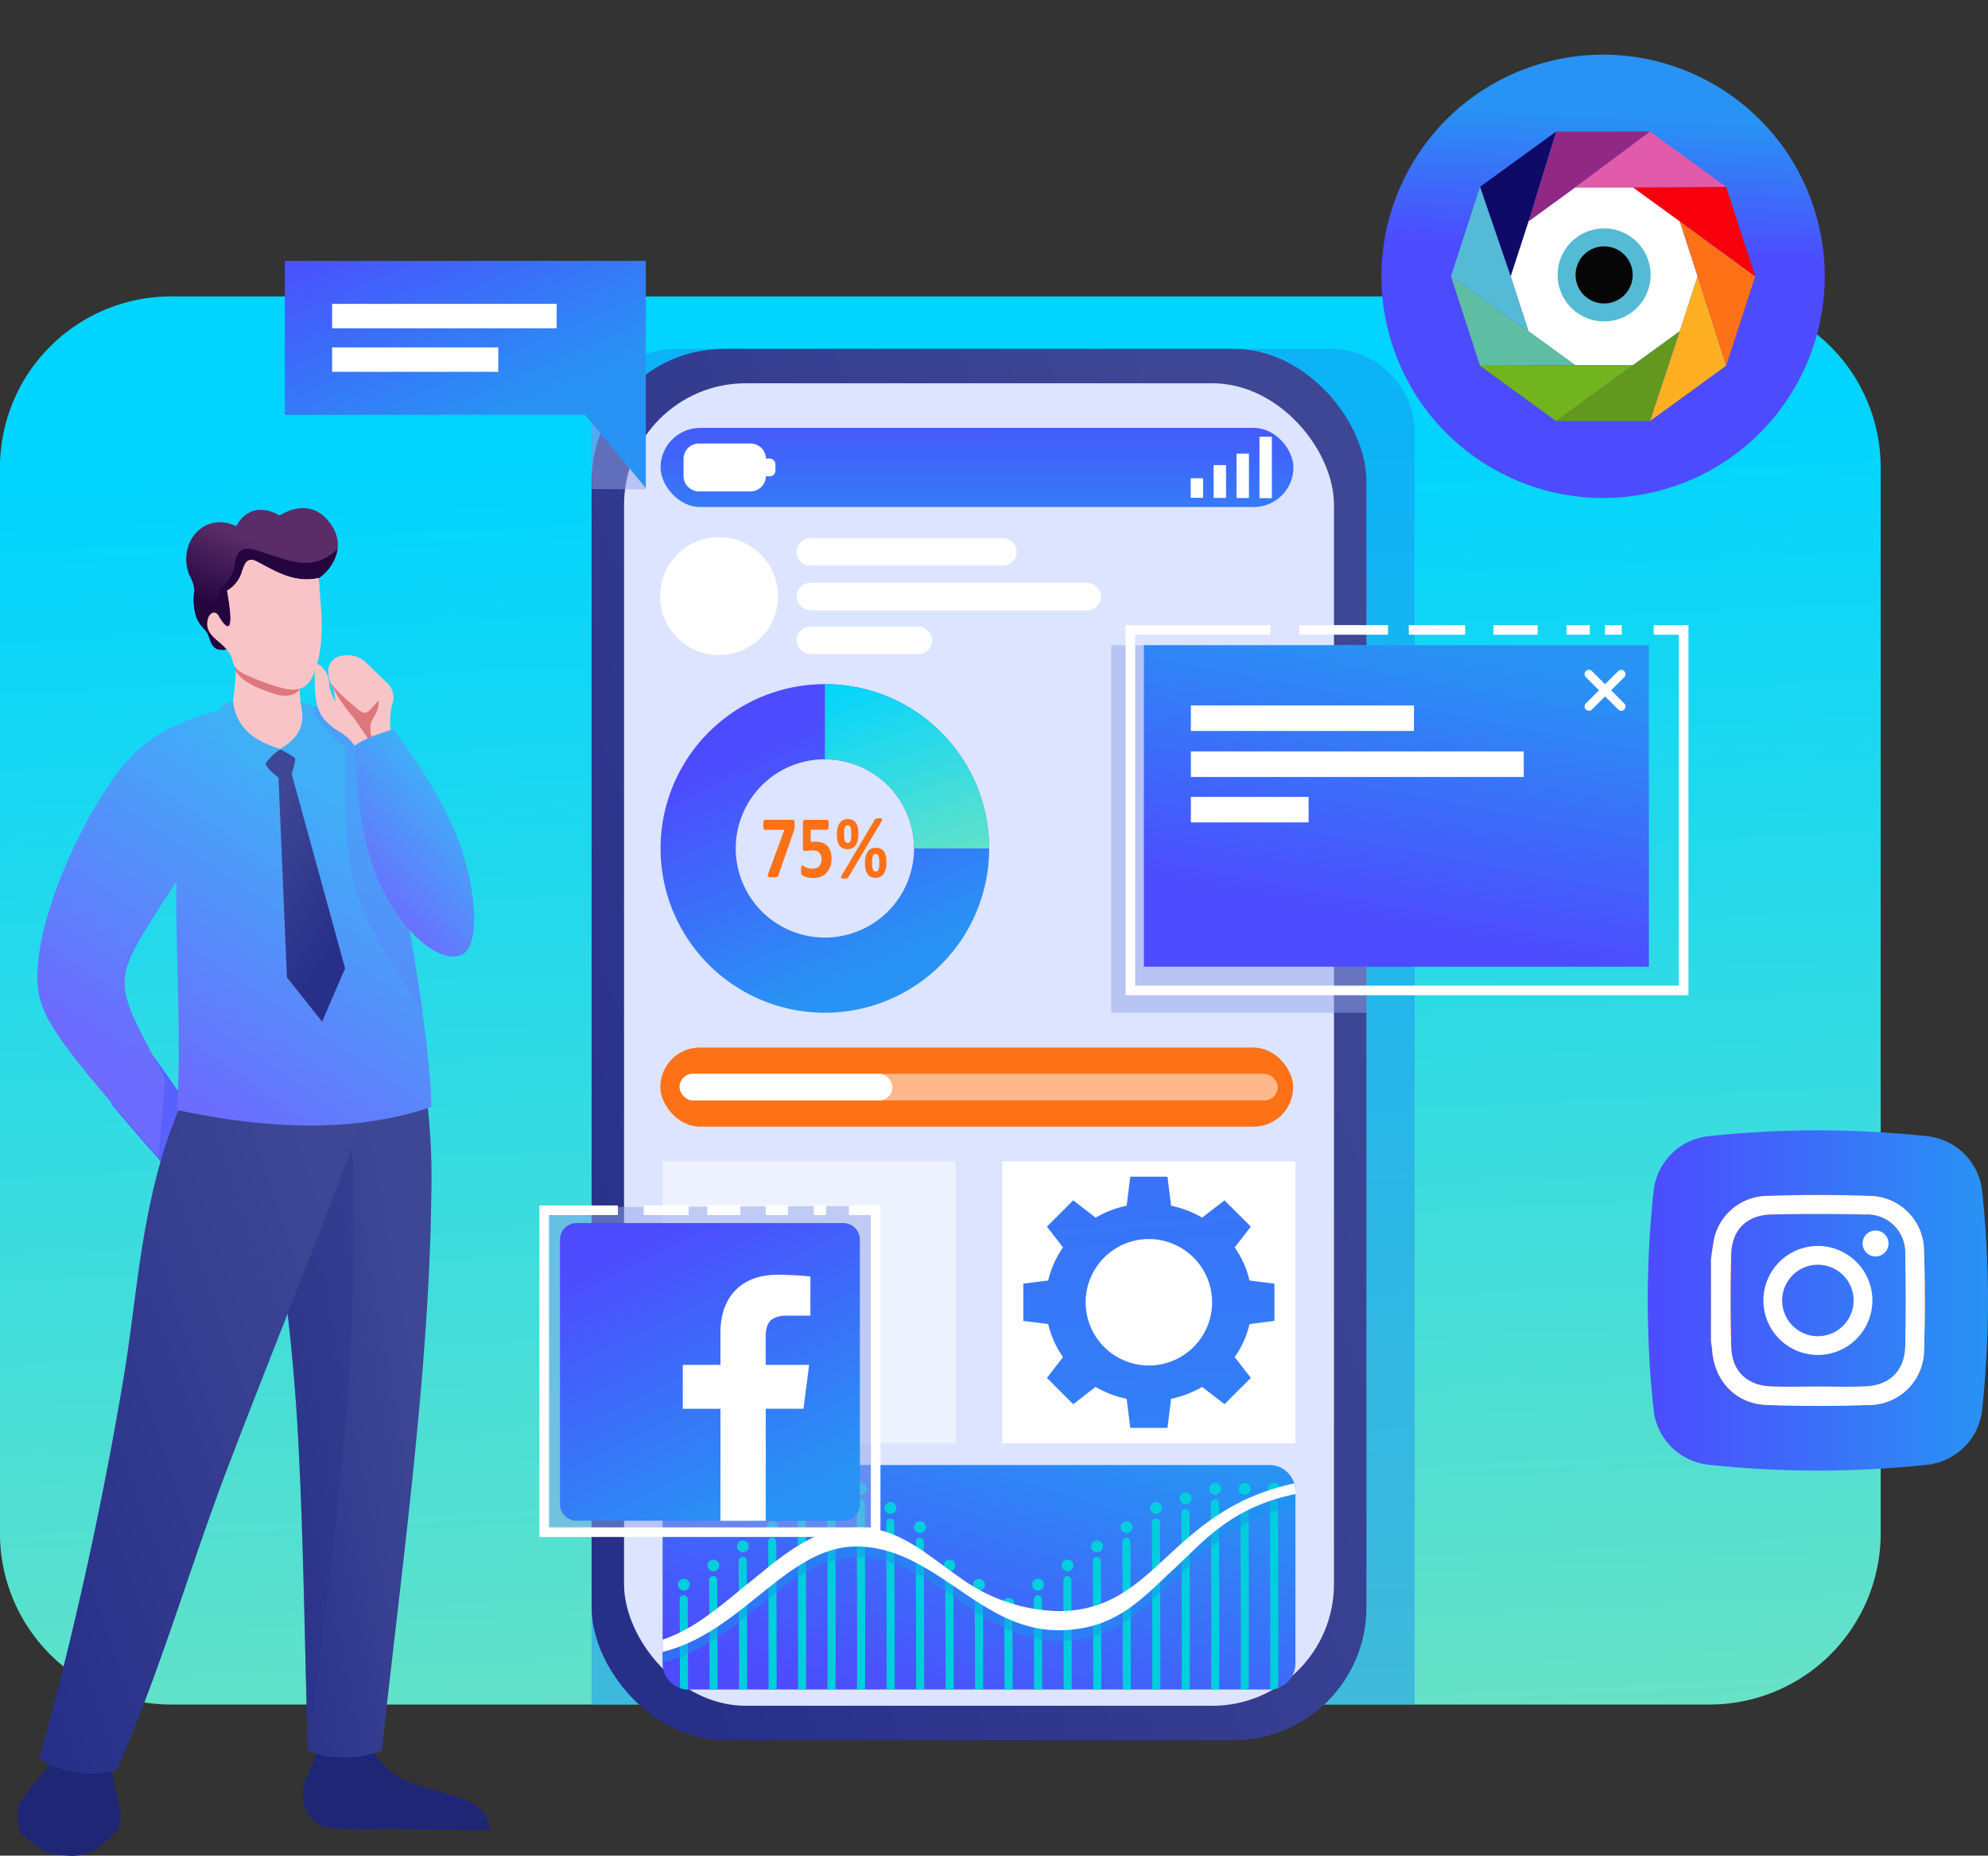 <svg xmlns="http://www.w3.org/2000/svg" xmlns:xlink="http://www.w3.org/1999/xlink" width="264.581" height="246.963" viewBox="0 0 264.581 246.963">
  <rect x="0" y="0" width="264.581" height="246.963" fill="#333333" stroke="none"/>
  <defs>
    <linearGradient id="linear-gradient" x1="0.474" y1="0.102" x2="0.538" y2="1.085" gradientUnits="objectBoundingBox">
      <stop offset="0" stop-color="#00d4ff"/>
      <stop offset="1" stop-color="#6de3c2"/>
    </linearGradient>
    <linearGradient id="linear-gradient-2" x1="0.88" y1="0.233" x2="0.037" y2="0.826" gradientUnits="objectBoundingBox">
      <stop offset="0" stop-color="#3e4795"/>
      <stop offset="1" stop-color="#273088"/>
    </linearGradient>
    <linearGradient id="linear-gradient-3" x1="0.495" y1="-0.499" x2="0.506" y2="1.797" gradientUnits="objectBoundingBox">
      <stop offset="0" stop-color="#4d4bfe"/>
      <stop offset="1" stop-color="#2893f4"/>
    </linearGradient>
    <linearGradient id="linear-gradient-4" x1="0.351" y1="0.162" x2="0.658" y2="0.857" xlink:href="#linear-gradient-3"/>
    <linearGradient id="linear-gradient-5" x1="0.252" y1="-0.107" x2="0.703" y2="1.265" xlink:href="#linear-gradient"/>
    <linearGradient id="linear-gradient-6" x1="0.196" y1="-2.995" x2="0.675" y2="2.517" xlink:href="#linear-gradient-3"/>
    <linearGradient id="linear-gradient-7" x1="0.129" y1="0.924" x2="0.909" y2="0.033" xlink:href="#linear-gradient-3"/>
    <linearGradient id="linear-gradient-8" x1="0.394" y1="0.853" x2="0.64" y2="0.033" xlink:href="#linear-gradient-3"/>
    <linearGradient id="linear-gradient-9" x1="0.277" y1="0.044" x2="0.717" y2="0.943" xlink:href="#linear-gradient-3"/>
    <linearGradient id="linear-gradient-10" x1="0.142" y1="-0.174" x2="0.692" y2="0.614" xlink:href="#linear-gradient-3"/>
    <linearGradient id="linear-gradient-11" x1="0.757" y1="0.223" x2="-0.061" y2="0.798" xlink:href="#linear-gradient-2"/>
    <linearGradient id="linear-gradient-12" x1="0.804" y1="0.186" x2="-0.061" y2="0.795" xlink:href="#linear-gradient-2"/>
    <linearGradient id="linear-gradient-13" x1="0.372" y1="0.893" x2="0.776" y2="0.217" gradientUnits="objectBoundingBox">
      <stop offset="0" stop-color="#6d6afe"/>
      <stop offset="1" stop-color="#3fb0f7"/>
    </linearGradient>
    <linearGradient id="linear-gradient-14" x1="0.506" y1="0.293" x2="0.259" y2="0.752" gradientUnits="objectBoundingBox">
      <stop offset="0" stop-color="#5a2d68"/>
      <stop offset="1" stop-color="#22043d"/>
    </linearGradient>
    <linearGradient id="linear-gradient-15" x1="0.28" y1="0.852" x2="0.669" y2="0.201" xlink:href="#linear-gradient-13"/>
    <linearGradient id="linear-gradient-16" x1="0.307" y1="0.116" x2="0.646" y2="0.834" xlink:href="#linear-gradient-2"/>
    <linearGradient id="linear-gradient-17" x1="0" y1="0.5" x2="1" y2="0.5" xlink:href="#linear-gradient-3"/>
    <linearGradient id="linear-gradient-18" x1="-0.175" y1="-0.387" x2="0.919" y2="1.046" gradientUnits="objectBoundingBox">
      <stop offset="0" stop-color="#833ab4"/>
      <stop offset="0.092" stop-color="#9c3495"/>
      <stop offset="0.293" stop-color="#dc2546"/>
      <stop offset="0.392" stop-color="#fd1d1d"/>
      <stop offset="0.559" stop-color="#fc6831"/>
      <stop offset="0.689" stop-color="#fc9b40"/>
      <stop offset="0.752" stop-color="#fcaf45"/>
      <stop offset="0.781" stop-color="#fdb750"/>
      <stop offset="0.866" stop-color="#fecb6a"/>
      <stop offset="0.942" stop-color="#ffd87a"/>
      <stop offset="1" stop-color="#ffdc80"/>
    </linearGradient>
    <linearGradient id="linear-gradient-19" x1="0.519" y1="0.447" x2="0.624" y2="0.158" xlink:href="#linear-gradient-3"/>
  </defs>
  <g id="Grupo_3877" data-name="Grupo 3877" transform="translate(0)">
    <g id="Grupo_3217" data-name="Grupo 3217" transform="translate(-0.001 39.45)">
      <path id="Trazado_3110" data-name="Trazado 3110" d="M174.835,461.994H379.27a22.784,22.784,0,0,1,22.931,22.5V626.9a22.785,22.785,0,0,1-22.931,22.5H174.835A22.785,22.785,0,0,1,151.9,626.9V484.491A22.784,22.784,0,0,1,174.835,461.994Z" transform="translate(-151.903 -461.994)" fill-rule="evenodd" fill="url(#linear-gradient)"/>
    </g>
    <g id="Grupo_3257" data-name="Grupo 3257" transform="translate(78.736 46.423)">
      <path id="Trazado_3111" data-name="Trazado 3111" d="M295.245,473.7h87.169A11.216,11.216,0,0,1,393.6,484.882V654.131H284.062V484.882A11.216,11.216,0,0,1,295.245,473.7Z" transform="translate(-284.062 -473.699)" fill="#1a92f1" fill-rule="evenodd" opacity="0.5" style="mix-blend-mode: multiply;isolation: isolate"/>
      <g id="Grupo_3256" data-name="Grupo 3256" transform="translate(0 0)">
        <g id="Grupo_3218" data-name="Grupo 3218">
          <rect id="Rectángulo_329" data-name="Rectángulo 329" width="103.119" height="185.183" rx="17.671" fill="url(#linear-gradient-2)"/>
          <rect id="Rectángulo_330" data-name="Rectángulo 330" width="94.482" height="176.009" rx="16.191" transform="translate(4.318 4.587)" fill="#dde4ff"/>
        </g>
        <g id="Grupo_3255" data-name="Grupo 3255" transform="translate(9.112 10.525)">
          <g id="Grupo_3230" data-name="Grupo 3230">
            <g id="Grupo_3228" data-name="Grupo 3228">
              <g id="Grupo_3225" data-name="Grupo 3225">
                <g id="Grupo_3220" data-name="Grupo 3220" transform="translate(0.068)">
                  <rect id="Rectángulo_331" data-name="Rectángulo 331" width="84.223" height="10.528" rx="5.264" fill="url(#linear-gradient-3)"/>
                  <path id="Trazado_3112" data-name="Trazado 3112" d="M306.646,494.849h6.874a2.052,2.052,0,0,1,2.044,2.007h.509a.76.76,0,0,1,.757.757v.849a.761.761,0,0,1-.757.757h-.509a2.056,2.056,0,0,1-2.044,2.007h-6.874a2.052,2.052,0,0,1-2.044-2.044v-2.29A2.049,2.049,0,0,1,306.646,494.849Z" transform="translate(-301.545 -492.773)" fill="#fff" fill-rule="evenodd"/>
                  <g id="Grupo_3219" data-name="Grupo 3219" transform="translate(70.556 1.175)">
                    <rect id="Rectángulo_332" data-name="Rectángulo 332" width="1.652" height="2.605" transform="translate(0 5.526)" fill="#fff"/>
                    <rect id="Rectángulo_333" data-name="Rectángulo 333" width="1.652" height="4.367" transform="translate(3.049 3.78)" fill="#fff"/>
                    <rect id="Rectángulo_334" data-name="Rectángulo 334" width="1.652" height="5.907" transform="translate(6.098 2.255)" fill="#fff"/>
                    <rect id="Rectángulo_335" data-name="Rectángulo 335" width="1.652" height="8.178" transform="translate(9.148)" fill="#fff"/>
                  </g>
                </g>
                <g id="Grupo_3222" data-name="Grupo 3222" transform="translate(0 14.54)">
                  <ellipse id="Elipse_58" data-name="Elipse 58" cx="7.849" cy="7.849" rx="7.849" ry="7.849" fill="#fff"/>
                  <g id="Grupo_3221" data-name="Grupo 3221" transform="translate(18.163 0.132)">
                    <path id="Rectángulo_336" data-name="Rectángulo 336" d="M1.83,0H27.457a1.83,1.83,0,0,1,1.83,1.83v0a1.83,1.83,0,0,1-1.83,1.83H1.831A1.831,1.831,0,0,1,0,1.83v0A1.83,1.83,0,0,1,1.83,0Z" fill="#fff"/>
                    <rect id="Rectángulo_337" data-name="Rectángulo 337" width="40.524" height="3.661" rx="1.831" transform="translate(0 5.946)" fill="#fff"/>
                    <rect id="Rectángulo_338" data-name="Rectángulo 338" width="18.05" height="3.661" rx="1.831" transform="translate(0 11.774)" fill="#fff"/>
                  </g>
                </g>
                <g id="Grupo_3224" data-name="Grupo 3224" transform="translate(0.067 34.104)">
                  <g id="Grupo_3223" data-name="Grupo 3223">
                    <path id="Trazado_3113" data-name="Trazado 3113" d="M321.336,548.608a21.866,21.866,0,1,1-21.867,21.867,21.867,21.867,0,0,1,21.867-21.867Zm0,10A11.864,11.864,0,1,0,333.2,570.475,11.863,11.863,0,0,0,321.336,558.611Z" transform="translate(-299.469 -548.608)" fill-rule="evenodd" fill="url(#linear-gradient-4)"/>
                    <path id="Trazado_3114" data-name="Trazado 3114" d="M336.173,548.608a21.867,21.867,0,0,1,21.865,21.866h-10a11.863,11.863,0,0,0-11.863-11.863Z" transform="translate(-314.306 -548.608)" fill-rule="evenodd" fill="url(#linear-gradient-5)"/>
                  </g>
                  <path id="Trazado_3115" data-name="Trazado 3115" d="M326.59,579.43c0,.114,0,.213-.01.3s-.014.163-.026.235a1.493,1.493,0,0,1-.045.2c-.018.064-.041.135-.067.209l-2.035,5.817a.363.363,0,0,1-.073.123.311.311,0,0,1-.128.074.841.841,0,0,1-.207.036c-.085.006-.189.008-.313.008a3.1,3.1,0,0,1-.4-.02.553.553,0,0,1-.217-.067.136.136,0,0,1-.073-.11.4.4,0,0,1,.033-.169l2.184-5.951h-2.6c-.067,0-.117-.055-.15-.161a1.851,1.851,0,0,1-.051-.514,2.552,2.552,0,0,1,.015-.3,1.079,1.079,0,0,1,.04-.209.281.281,0,0,1,.062-.117.117.117,0,0,1,.083-.036h3.679a.425.425,0,0,1,.144.02.165.165,0,0,1,.091.091.678.678,0,0,1,.051.2,2.717,2.717,0,0,1,.017.34Zm4.9,4.492a3.266,3.266,0,0,1-.175,1.1,2.293,2.293,0,0,1-.493.819,2.149,2.149,0,0,1-.764.509,2.676,2.676,0,0,1-.992.176,3.207,3.207,0,0,1-.546-.044,3.5,3.5,0,0,1-.463-.113,2.4,2.4,0,0,1-.338-.136.7.7,0,0,1-.172-.113.3.3,0,0,1-.06-.1.8.8,0,0,1-.031-.126,1.71,1.71,0,0,1-.016-.187c0-.074,0-.163,0-.265s0-.2.01-.279a.921.921,0,0,1,.031-.185.238.238,0,0,1,.051-.1.089.089,0,0,1,.067-.03.306.306,0,0,1,.145.068,2.365,2.365,0,0,0,.257.149,2.29,2.29,0,0,0,.39.148,1.916,1.916,0,0,0,.55.069,1.738,1.738,0,0,0,.506-.07.946.946,0,0,0,.385-.228,1.045,1.045,0,0,0,.243-.391,1.847,1.847,0,0,0,.015-1.067.912.912,0,0,0-.225-.374.934.934,0,0,0-.4-.229,2.053,2.053,0,0,0-.592-.076,3.226,3.226,0,0,0-.5.036,3.024,3.024,0,0,1-.43.035.226.226,0,0,1-.2-.085.588.588,0,0,1-.06-.316v-3.3a.593.593,0,0,1,.073-.337.275.275,0,0,1,.236-.1h2.931a.121.121,0,0,1,.082.036.257.257,0,0,1,.064.111.906.906,0,0,1,.039.2c.008.085.011.185.011.3a1.848,1.848,0,0,1-.051.512c-.032.107-.082.159-.145.159h-2.2v1.628a2.98,2.98,0,0,1,.333-.03c.11,0,.225-.006.346-.006a2.547,2.547,0,0,1,.892.145,1.689,1.689,0,0,1,.656.424,1.831,1.831,0,0,1,.405.7,3.015,3.015,0,0,1,.139.962Zm3.582-3.271a3.875,3.875,0,0,1-.083.838,1.834,1.834,0,0,1-.261.636,1.244,1.244,0,0,1-.45.412,1.367,1.367,0,0,1-.656.147,1.408,1.408,0,0,1-.678-.147,1.156,1.156,0,0,1-.436-.408,1.791,1.791,0,0,1-.229-.627,4.566,4.566,0,0,1-.067-.806,3.785,3.785,0,0,1,.082-.808,1.919,1.919,0,0,1,.254-.636,1.208,1.208,0,0,1,.449-.42,1.351,1.351,0,0,1,.661-.151,1.383,1.383,0,0,1,.7.159,1.169,1.169,0,0,1,.431.428,1.862,1.862,0,0,1,.22.629,4.5,4.5,0,0,1,.062.753Zm-.95.039a4.793,4.793,0,0,0-.027-.551,1.464,1.464,0,0,0-.086-.365.443.443,0,0,0-.151-.207.391.391,0,0,0-.222-.064.353.353,0,0,0-.209.062.449.449,0,0,0-.148.2,1.4,1.4,0,0,0-.088.359,4.515,4.515,0,0,0-.028.537,4.587,4.587,0,0,0,.033.6,1.374,1.374,0,0,0,.095.364.38.38,0,0,0,.152.183.413.413,0,0,0,.207.05.357.357,0,0,0,.227-.069.465.465,0,0,0,.145-.207,1.476,1.476,0,0,0,.079-.362c.015-.147.023-.323.023-.526Zm4.681,3.771a3.834,3.834,0,0,1-.083.838,1.831,1.831,0,0,1-.261.637,1.232,1.232,0,0,1-.45.412,1.367,1.367,0,0,1-.656.147,1.405,1.405,0,0,1-.677-.147,1.156,1.156,0,0,1-.436-.408,1.8,1.8,0,0,1-.228-.627,4.519,4.519,0,0,1-.067-.805,3.739,3.739,0,0,1,.082-.808,1.907,1.907,0,0,1,.254-.637,1.211,1.211,0,0,1,.449-.42,1.361,1.361,0,0,1,.661-.151,1.375,1.375,0,0,1,.7.159,1.174,1.174,0,0,1,.431.428,1.858,1.858,0,0,1,.22.629,4.447,4.447,0,0,1,.062.754Zm-.95.038a4.757,4.757,0,0,0-.028-.551,1.437,1.437,0,0,0-.086-.366.449.449,0,0,0-.15-.207.391.391,0,0,0-.222-.064.354.354,0,0,0-.21.063.442.442,0,0,0-.148.2,1.392,1.392,0,0,0-.088.359,4.385,4.385,0,0,0-.028.536,4.5,4.5,0,0,0,.033.6,1.33,1.33,0,0,0,.095.363.371.371,0,0,0,.152.183.412.412,0,0,0,.207.05.359.359,0,0,0,.227-.068.469.469,0,0,0,.145-.207,1.491,1.491,0,0,0,.078-.361c.015-.147.023-.323.023-.527Zm-4.083,1.862,4.406-7.433a.422.422,0,0,0,.057-.146.13.13,0,0,0-.031-.113.261.261,0,0,0-.134-.07,1.046,1.046,0,0,0-.251-.024,1.922,1.922,0,0,0-.237.012.713.713,0,0,0-.165.04.366.366,0,0,0-.112.076,1.258,1.258,0,0,0-.087.113l-4.406,7.434a.4.4,0,0,0-.06.151.131.131,0,0,0,.035.108.248.248,0,0,0,.133.07,1.062,1.062,0,0,0,.253.024,1.9,1.9,0,0,0,.235-.012.675.675,0,0,0,.163-.04.4.4,0,0,0,.113-.074A.708.708,0,0,0,333.774,586.361Z" transform="translate(-308.742 -560.721)" fill="#fe7117" fill-rule="evenodd"/>
                </g>
              </g>
              <g id="Grupo_3227" data-name="Grupo 3227" transform="translate(0.034 82.468)">
                <rect id="Rectángulo_339" data-name="Rectángulo 339" width="84.223" height="10.528" rx="5.264" fill="#fe7117"/>
                <g id="Grupo_3226" data-name="Grupo 3226" transform="translate(2.564 3.494)">
                  <rect id="Rectángulo_340" data-name="Rectángulo 340" width="79.61" height="3.54" rx="1.77" fill="#fff" opacity="0.5"/>
                  <rect id="Rectángulo_341" data-name="Rectángulo 341" width="28.321" height="3.54" rx="1.77" fill="#fff"/>
                </g>
              </g>
            </g>
            <rect id="Rectángulo_342" data-name="Rectángulo 342" width="39.007" height="37.522" transform="translate(0.336 97.607)" fill="#fff" opacity="0.5"/>
            <g id="Grupo_3229" data-name="Grupo 3229" transform="translate(45.552 97.607)">
              <rect id="Rectángulo_343" data-name="Rectángulo 343" width="39.007" height="37.522" fill="#fff"/>
              <path id="Trazado_3116" data-name="Trazado 3116" d="M400.167,662.5l-.48-3.864h-4.954l-.48,3.864a13.978,13.978,0,0,0-4.136,1.583l-2.975-2.3-3.5,3.5,2.142,2.767a12.808,12.808,0,0,0-1.973,4.4l-3.314.422v4.954l3.314.422a12.788,12.788,0,0,0,1.973,4.4l-2.142,2.767,3.5,3.5,2.975-2.3a14,14,0,0,0,4.136,1.583l.48,3.864h4.954l.48-3.864a14,14,0,0,0,4.136-1.583l2.974,2.3,3.5-3.5-2.142-2.767a12.8,12.8,0,0,0,1.973-4.4l3.313-.422v-4.954l-3.313-.422a12.809,12.809,0,0,0-1.973-4.4l2.142-2.767-3.5-3.5-2.974,2.3a13.982,13.982,0,0,0-4.136-1.583Zm-2.957,4.436a8.414,8.414,0,1,1-8.414,8.414A8.414,8.414,0,0,1,397.21,666.933Z" transform="translate(-377.707 -656.586)" fill-rule="evenodd" fill="url(#linear-gradient-6)"/>
            </g>
          </g>
          <g id="Grupo_3254" data-name="Grupo 3254" transform="translate(0.336 138.027)">
            <path id="Trazado_3117" data-name="Trazado 3117" d="M303.294,723.043h77.474a3.478,3.478,0,0,1,3.374,3.552V749.37a3.479,3.479,0,0,1-3.374,3.552H303.294a3.478,3.478,0,0,1-3.374-3.552V726.595A3.477,3.477,0,0,1,303.294,723.043Z" transform="translate(-299.92 -723.043)" fill-rule="evenodd" fill="url(#linear-gradient-7)"/>
            <g id="Grupo_3252" data-name="Grupo 3252" transform="translate(2.044 2.382)">
              <g id="Grupo_3231" data-name="Grupo 3231" transform="translate(78.558)">
                <path id="Trazado_3118" data-name="Trazado 3118" d="M436.691,755.836c.067-4.689-.024-24.515-.024-24.579a.54.54,0,0,0-1.08,0c0,.065.1,20.888.029,24.763A3.212,3.212,0,0,0,436.691,755.836Z" transform="translate(-435.363 -728.528)" fill="#00cedc" fill-rule="evenodd"/>
                <path id="Trazado_3119" data-name="Trazado 3119" d="M436,727.041a.788.788,0,1,0,.788.788A.789.789,0,0,0,436,727.041Z" transform="translate(-435.21 -727.041)" fill="#00cedc" fill-rule="evenodd"/>
              </g>
              <g id="Grupo_3232" data-name="Grupo 3232" transform="translate(74.63)">
                <path id="Trazado_3120" data-name="Trazado 3120" d="M430.1,756.024c.071-4.319-.021-24.7-.021-24.768a.54.54,0,0,0-1.08,0c0,.065.1,20.888.029,24.763Z" transform="translate(-428.77 -728.528)" fill="#00cedc" fill-rule="evenodd"/>
                <path id="Trazado_3121" data-name="Trazado 3121" d="M429.405,727.041a.788.788,0,1,0,.789.788A.789.789,0,0,0,429.405,727.041Z" transform="translate(-428.617 -727.041)" fill="#00cedc" fill-rule="evenodd"/>
              </g>
              <g id="Grupo_3233" data-name="Grupo 3233" transform="translate(70.702)">
                <path id="Trazado_3122" data-name="Trazado 3122" d="M423.5,756.024c.072-4.319-.021-24.7-.021-24.768a.54.54,0,1,0-1.08,0c0,.065.1,20.888.029,24.763Z" transform="translate(-422.177 -728.528)" fill="#00cedc" fill-rule="evenodd"/>
                <path id="Trazado_3123" data-name="Trazado 3123" d="M422.813,727.041a.788.788,0,1,0,.788.788A.789.789,0,0,0,422.813,727.041Z" transform="translate(-422.024 -727.041)" fill="#00cedc" fill-rule="evenodd"/>
              </g>
              <g id="Grupo_3234" data-name="Grupo 3234" transform="translate(66.774 1.275)">
                <path id="Trazado_3124" data-name="Trazado 3124" d="M416.924,756.89c.044-6.077-.035-23.434-.035-23.493a.54.54,0,0,0-1.08,0c0,.06.083,17.609.043,23.488Z" transform="translate(-415.584 -730.668)" fill="#00cedc" fill-rule="evenodd"/>
                <path id="Trazado_3125" data-name="Trazado 3125" d="M416.22,729.181a.788.788,0,1,0,.788.789A.789.789,0,0,0,416.22,729.181Z" transform="translate(-415.431 -729.181)" fill="#00cedc" fill-rule="evenodd"/>
              </g>
              <g id="Grupo_3235" data-name="Grupo 3235" transform="translate(62.847 2.551)">
                <path id="Trazado_3126" data-name="Trazado 3126" d="M410.338,757.755c.027-6.92-.042-22.162-.042-22.217a.54.54,0,0,0-1.08,0c0,.056.072,15.419.049,22.213Z" transform="translate(-408.991 -732.809)" fill="#00cedc" fill-rule="evenodd"/>
                <path id="Trazado_3127" data-name="Trazado 3127" d="M409.627,731.322a.788.788,0,1,0,.788.789A.788.788,0,0,0,409.627,731.322Z" transform="translate(-408.839 -731.322)" fill="#00cedc" fill-rule="evenodd"/>
              </g>
              <g id="Grupo_3236" data-name="Grupo 3236" transform="translate(58.918 5.101)">
                <path id="Trazado_3128" data-name="Trazado 3128" d="M403.751,759.486c.007-7.535-.048-19.617-.048-19.666a.54.54,0,0,0-1.08,0c0,.049.057,12.192.054,19.662Z" transform="translate(-402.398 -737.09)" fill="#00cedc" fill-rule="evenodd"/>
                <path id="Trazado_3129" data-name="Trazado 3129" d="M403.034,735.6a.789.789,0,1,0,.788.789A.789.789,0,0,0,403.034,735.6Z" transform="translate(-402.245 -735.603)" fill="#00cedc" fill-rule="evenodd"/>
              </g>
              <g id="Grupo_3237" data-name="Grupo 3237" transform="translate(54.991 7.652)">
                <path id="Trazado_3130" data-name="Trazado 3130" d="M397.158,761.216c0-7.429-.048-17.072-.048-17.116a.54.54,0,1,0-1.08,0c0,.044.046,9.72.052,17.111Z" transform="translate(-395.805 -741.372)" fill="#00cedc" fill-rule="evenodd"/>
                <path id="Trazado_3131" data-name="Trazado 3131" d="M396.441,739.885a.788.788,0,1,0,.788.788A.788.788,0,0,0,396.441,739.885Z" transform="translate(-395.653 -739.885)" fill="#00cedc" fill-rule="evenodd"/>
              </g>
              <g id="Grupo_3238" data-name="Grupo 3238" transform="translate(51.063 10.203)">
                <path id="Trazado_3132" data-name="Trazado 3132" d="M390.562,762.947c-.011-6.909-.046-14.526-.046-14.565a.54.54,0,0,0-1.08,0c0,.039.036,7.675.049,14.561Z" transform="translate(-389.212 -745.653)" fill="#00cedc" fill-rule="evenodd"/>
                <ellipse id="Elipse_59" data-name="Elipse 59" cx="0.788" cy="0.788" rx="0.788" ry="0.788" fill="#00cedc"/>
              </g>
              <g id="Grupo_3239" data-name="Grupo 3239" transform="translate(47.134 12.753)">
                <path id="Trazado_3133" data-name="Trazado 3133" d="M383.965,764.677c-.014-6.108-.041-11.98-.041-12.014a.54.54,0,1,0-1.08,0c0,.034.028,5.918.043,12.01Z" transform="translate(-382.619 -749.934)" fill="#00cedc" fill-rule="evenodd"/>
                <path id="Trazado_3134" data-name="Trazado 3134" d="M383.255,748.447a.789.789,0,1,0,.789.789A.789.789,0,0,0,383.255,748.447Z" transform="translate(-382.466 -748.447)" fill="#00cedc" fill-rule="evenodd"/>
              </g>
              <g id="Grupo_3240" data-name="Grupo 3240" transform="translate(43.207 15.304)">
                <path id="Trazado_3135" data-name="Trazado 3135" d="M377.365,766.408c-.014-5.1-.034-9.435-.034-9.464a.539.539,0,1,0-1.079,0c0,.029.02,4.374.036,9.46Z" transform="translate(-376.027 -754.215)" fill="#00cedc" fill-rule="evenodd"/>
                <path id="Trazado_3136" data-name="Trazado 3136" d="M376.662,752.728a.788.788,0,1,0,.788.788A.788.788,0,0,0,376.662,752.728Z" transform="translate(-375.874 -752.728)" fill="#00cedc" fill-rule="evenodd"/>
              </g>
              <g id="Grupo_3241" data-name="Grupo 3241" transform="translate(39.279 12.753)">
                <path id="Trazado_3137" data-name="Trazado 3137" d="M370.779,764.678c-.014-6.108-.041-11.98-.041-12.014a.539.539,0,1,0-1.079,0c0,.035.027,5.918.043,12.01Z" transform="translate(-369.434 -749.934)" fill="#00cedc" fill-rule="evenodd"/>
                <path id="Trazado_3138" data-name="Trazado 3138" d="M370.069,748.447a.789.789,0,1,0,.789.789A.788.788,0,0,0,370.069,748.447Z" transform="translate(-369.281 -748.447)" fill="#00cedc" fill-rule="evenodd"/>
              </g>
              <g id="Grupo_3242" data-name="Grupo 3242" transform="translate(35.351 10.203)">
                <path id="Trazado_3139" data-name="Trazado 3139" d="M364.19,762.947c-.01-6.909-.045-14.526-.045-14.565a.539.539,0,1,0-1.079,0c0,.039.036,7.675.049,14.561Z" transform="translate(-362.841 -745.653)" fill="#00cedc" fill-rule="evenodd"/>
                <ellipse id="Elipse_60" data-name="Elipse 60" cx="0.788" cy="0.788" rx="0.788" ry="0.788" fill="#00cedc"/>
              </g>
              <g id="Grupo_3243" data-name="Grupo 3243" transform="translate(31.423 5.101)">
                <path id="Trazado_3140" data-name="Trazado 3140" d="M357.6,759.486c.007-7.535-.048-19.617-.048-19.666a.54.54,0,0,0-1.08,0c0,.049.057,12.192.053,19.662Z" transform="translate(-356.248 -737.09)" fill="#00cedc" fill-rule="evenodd"/>
                <path id="Trazado_3141" data-name="Trazado 3141" d="M356.883,735.6a.789.789,0,1,0,.789.789A.789.789,0,0,0,356.883,735.6Z" transform="translate(-356.095 -735.603)" fill="#00cedc" fill-rule="evenodd"/>
              </g>
              <g id="Grupo_3244" data-name="Grupo 3244" transform="translate(27.495 2.551)">
                <path id="Trazado_3142" data-name="Trazado 3142" d="M351,757.755c.027-6.92-.042-22.162-.042-22.217a.539.539,0,0,0-1.079,0c0,.056.072,15.419.048,22.213Z" transform="translate(-349.655 -732.809)" fill="#00cedc" fill-rule="evenodd"/>
                <path id="Trazado_3143" data-name="Trazado 3143" d="M350.29,731.322a.788.788,0,1,0,.789.789A.788.788,0,0,0,350.29,731.322Z" transform="translate(-349.502 -731.322)" fill="#00cedc" fill-rule="evenodd"/>
              </g>
              <g id="Grupo_3245" data-name="Grupo 3245" transform="translate(23.567)">
                <path id="Trazado_3144" data-name="Trazado 3144" d="M344.387,756.024c.072-4.319-.021-24.7-.021-24.768a.539.539,0,1,0-1.079,0c0,.065.1,20.888.029,24.763Z" transform="translate(-343.062 -728.528)" fill="#00cedc" fill-rule="evenodd"/>
                <path id="Trazado_3145" data-name="Trazado 3145" d="M343.7,727.041a.788.788,0,1,0,.788.788A.788.788,0,0,0,343.7,727.041Z" transform="translate(-342.909 -727.041)" fill="#00cedc" fill-rule="evenodd"/>
              </g>
              <g id="Grupo_3246" data-name="Grupo 3246" transform="translate(19.64)">
                <path id="Trazado_3146" data-name="Trazado 3146" d="M337.794,756.024c.072-4.319-.021-24.7-.021-24.768a.54.54,0,0,0-1.08,0c0,.066.1,20.89.029,24.764Z" transform="translate(-336.469 -728.528)" fill="#00cedc" fill-rule="evenodd"/>
                <path id="Trazado_3147" data-name="Trazado 3147" d="M337.1,727.041a.788.788,0,1,0,.789.788A.788.788,0,0,0,337.1,727.041Z" transform="translate(-336.316 -727.041)" fill="#00cedc" fill-rule="evenodd"/>
              </g>
              <g id="Grupo_3247" data-name="Grupo 3247" transform="translate(15.712 2.551)">
                <path id="Trazado_3148" data-name="Trazado 3148" d="M331.222,757.755c.028-6.92-.042-22.162-.042-22.217a.539.539,0,0,0-1.079,0c0,.056.072,15.419.049,22.213Z" transform="translate(-329.876 -732.809)" fill="#00cedc" fill-rule="evenodd"/>
                <ellipse id="Elipse_61" data-name="Elipse 61" cx="0.788" cy="0.788" rx="0.788" ry="0.788" fill="#00cedc"/>
              </g>
              <g id="Grupo_3248" data-name="Grupo 3248" transform="translate(11.784 5.101)">
                <path id="Trazado_3149" data-name="Trazado 3149" d="M324.635,759.486c.008-7.535-.048-19.617-.048-19.666a.54.54,0,0,0-1.08,0c0,.049.057,12.192.053,19.662Z" transform="translate(-323.283 -737.09)" fill="#00cedc" fill-rule="evenodd"/>
                <ellipse id="Elipse_62" data-name="Elipse 62" cx="0.788" cy="0.788" rx="0.788" ry="0.788" fill="#00cedc"/>
              </g>
              <g id="Grupo_3249" data-name="Grupo 3249" transform="translate(7.856 7.652)">
                <path id="Trazado_3150" data-name="Trazado 3150" d="M318.043,761.216c0-7.429-.048-17.072-.048-17.116a.54.54,0,1,0-1.08,0c0,.044.045,9.72.052,17.111Z" transform="translate(-316.69 -741.372)" fill="#00cedc" fill-rule="evenodd"/>
                <path id="Trazado_3151" data-name="Trazado 3151" d="M317.326,739.885a.788.788,0,1,0,.788.788A.788.788,0,0,0,317.326,739.885Z" transform="translate(-316.537 -739.885)" fill="#00cedc" fill-rule="evenodd"/>
              </g>
              <g id="Grupo_3250" data-name="Grupo 3250" transform="translate(3.928 10.203)">
                <path id="Trazado_3152" data-name="Trazado 3152" d="M311.447,762.947c-.01-6.909-.045-14.526-.045-14.565a.54.54,0,0,0-1.08,0c0,.039.036,7.675.049,14.561Z" transform="translate(-310.097 -745.653)" fill="#00cedc" fill-rule="evenodd"/>
                <ellipse id="Elipse_63" data-name="Elipse 63" cx="0.788" cy="0.788" rx="0.788" ry="0.788" fill="#00cedc"/>
              </g>
              <g id="Grupo_3251" data-name="Grupo 3251" transform="translate(0 12.753)">
                <path id="Trazado_3153" data-name="Trazado 3153" d="M304.849,764.677c-.014-6.107-.04-11.98-.04-12.014a.54.54,0,1,0-1.08,0c0,.034.027,5.8.043,11.828a3.2,3.2,0,0,0,1.062.182Z" transform="translate(-303.504 -749.934)" fill="#00cedc" fill-rule="evenodd"/>
                <ellipse id="Elipse_64" data-name="Elipse 64" cx="0.788" cy="0.788" rx="0.788" ry="0.788" fill="#00cedc"/>
              </g>
            </g>
            <g id="Grupo_3253" data-name="Grupo 3253" transform="translate(0 2.455)">
              <path id="Trazado_3154" data-name="Trazado 3154" d="M299.92,750.327c4.335-1.421,7.89-4.66,11.329-7.43,4.682-3.771,9.03-7.787,15.167-7.5,5.308.25,9.008,3.911,13.1,6.684a23.09,23.09,0,0,0,13.152,4.456c6.588-.036,10.22-3.4,14.251-7.123,4.175-3.861,8.746-8.088,17.059-9.875a3.686,3.686,0,0,1,.166,1.1v.309c-7.694,1.956-12.128,6.234-15.974,9.792-4.412,4.081-7.917,8.3-15.492,8.34-5.536.031-9.794-3.016-13.954-5.839-3.9-2.649-7.721-5.079-12.427-5.3-5.172-.244-9.289,3.072-13.588,6.536-3.806,3.066-7.746,6.24-12.788,7.49Z" transform="translate(-299.92 -728.125)" fill="#1995f0" fill-rule="evenodd" opacity="0.5" style="mix-blend-mode: multiply;isolation: isolate"/>
              <path id="Trazado_3155" data-name="Trazado 3155" d="M299.92,747.948c4.335-1.421,7.89-4.66,11.329-7.43,4.682-3.771,9.03-7.787,15.167-7.5,5.308.25,9.008,3.911,13.1,6.684a23.091,23.091,0,0,0,13.152,4.456c6.588-.036,10.22-3.4,14.251-7.123,4.175-3.862,8.746-8.088,17.059-9.875a3.686,3.686,0,0,1,.166,1.1v.309c-8.571,1.787-12.128,6.234-15.974,9.792-4.412,4.081-7.917,8.3-15.492,8.34-5.536.031-9.794-3.016-13.954-5.839-3.9-2.649-7.721-5.079-12.427-5.3-5.172-.244-9.289,3.072-13.588,6.535-3.806,3.067-7.746,6.24-12.788,7.491Z" transform="translate(-299.92 -727.163)" fill="#fff" fill-rule="evenodd"/>
            </g>
          </g>
        </g>
      </g>
    </g>
    <rect id="Rectángulo_344" data-name="Rectángulo 344" width="33.994" height="48.917" transform="translate(147.9 85.868)" fill="#93a5ea" opacity="0.5" style="mix-blend-mode: multiply;isolation: isolate"/>
    <g id="Grupo_3258" data-name="Grupo 3258" transform="translate(152.238 85.868)">
      <rect id="Rectángulo_345" data-name="Rectángulo 345" width="67.21" height="42.793" fill="url(#linear-gradient-8)"/>
      <path id="Trazado_3156" data-name="Trazado 3156" d="M417.932,550.149h29.69v3.394h-29.69v-3.394Zm53.375.542a.571.571,0,1,1-.808-.808l1.748-1.748-1.748-1.748a.571.571,0,1,1,.808-.807l1.748,1.748,1.747-1.748a.571.571,0,0,1,.808.807l-1.748,1.748,1.748,1.748a.571.571,0,0,1-.808.808l-1.747-1.748-1.748,1.748Zm-53.375,11.632H433.6v3.393H417.932v-3.393Zm0-6.051h44.3v3.395h-44.3Z" transform="translate(-411.677 -542.133)" fill="#fff" fill-rule="evenodd"/>
    </g>
    <path id="Trazado_3157" data-name="Trazado 3157" d="M426.467,535.422h11.81V536.7h-11.81v-1.276Zm14.577,0h7.491V536.7h-7.491v-1.276Zm11.27,0h5.871V536.7h-5.871v-1.276Zm9.718,0h3.1V536.7h-3.1v-1.276Zm5.129,0h2.228V536.7h-2.228v-1.276Zm6.479,0V536.7h3.344V583.4H404.629V536.7H422.62v-1.276H403.353v49.257h74.906V535.422Z" transform="translate(-253.546 -452.226)" fill="#fff" fill-rule="evenodd"/>
    <g id="Grupo_3260" data-name="Grupo 3260" transform="translate(71.793 160.433)">
      <path id="Trazado_3158" data-name="Trazado 3158" d="M273,665.352l44.087-.169v43.679L273,709.031Z" transform="translate(-272.647 -665.112)" fill="#93a5ea" fill-rule="evenodd" opacity="0.5" style="mix-blend-mode: multiply;isolation: isolate"/>
      <g id="Grupo_3259" data-name="Grupo 3259" transform="translate(2.736 2.345)">
        <path id="Trazado_3159" data-name="Trazado 3159" d="M314.714,669H279.2a2.194,2.194,0,0,0-2.2,2.187v35.247a2.195,2.195,0,0,0,2.2,2.185h35.51a2.195,2.195,0,0,0,2.2-2.186h0V671.185A2.195,2.195,0,0,0,314.714,669Z" transform="translate(-277 -669)" fill="url(#linear-gradient-9)"/>
        <path id="Trazado_3160" data-name="Trazado 3160" d="M315.478,713.287V698.376H320.5l.753-5.837h-5.78v-3.718c0-1.686.468-2.835,2.885-2.835h3.064V680.78a41.231,41.231,0,0,0-4.49-.229c-4.443,0-7.484,2.711-7.484,7.693v4.3h-5.009v5.837h5.009v14.912Z" transform="translate(-288.094 -673.669)" fill="#fff"/>
      </g>
      <path id="Trazado_3161" data-name="Trazado 3161" d="M286.282,665.064h5.99v1.276h-5.99v-1.276Zm8.461,0h4.411v1.276h-4.411v-1.276Zm7.786,0h2.965v1.276h-2.965v-1.276Zm6.4,0h1.633v1.276h-1.633v-1.276Zm4.671,0v1.276h2.917v41.568H273.683V666.34h9.164v-1.276H272.408v44.119h45.385V665.064Z" transform="translate(-272.408 -665.064)" fill="#fff" fill-rule="evenodd"/>
    </g>
    <g id="Grupo_3263" data-name="Grupo 3263" transform="translate(37.913 34.72)">
      <path id="Trazado_3162" data-name="Trazado 3162" d="M290.907,482.931l.388,13.2-7.184-.039-.007-11.361C285.068,483.191,290.243,484.686,290.907,482.931Z" transform="translate(-243.255 -465.727)" fill="#93a5ea" fill-rule="evenodd" opacity="0.5" style="mix-blend-mode: multiply;isolation: isolate"/>
      <g id="Grupo_3262" data-name="Grupo 3262">
        <path id="Trazado_3163" data-name="Trazado 3163" d="M215.54,454.055h48.041v30.238l-8.109-9.749H215.54Z" transform="translate(-215.54 -454.055)" fill-rule="evenodd" fill="url(#linear-gradient-10)"/>
        <g id="Grupo_3261" data-name="Grupo 3261" transform="translate(6.287 5.723)">
          <rect id="Rectángulo_346" data-name="Rectángulo 346" width="29.885" height="3.25" fill="#fff"/>
          <rect id="Rectángulo_347" data-name="Rectángulo 347" width="22.113" height="3.25" transform="translate(0 5.793)" fill="#fff"/>
        </g>
      </g>
    </g>
    <g id="Grupo_3273" data-name="Grupo 3273" transform="translate(2.297 67.623)">
      <path id="Trazado_3164" data-name="Trazado 3164" d="M184.393,646.972l2.7-8.571-4.729-6.691-5.648,6.34C178.833,640.586,181.37,643.526,184.393,646.972Z" transform="translate(-164.23 -558.771)" fill="#5861fc" fill-rule="evenodd"/>
      <g id="Grupo_3267" data-name="Grupo 3267" transform="translate(0 71.748)">
        <g id="Grupo_3264" data-name="Grupo 3264" transform="translate(0 94.509)">
          <path id="Trazado_3165" data-name="Trazado 3165" d="M156.064,798.264c2.438,2.137,3.262,3.025,6.412,3.152a6,6,0,0,0,4.918-1.745c1.635-1.313,2.15-2.142,2.139-3.33-.02-2.27-1.159-4.34-1.287-7.187l-5.163.236-2.227-1.046c-1,1.311-3.118,3.728-4.609,5.858C155.512,795.25,155.742,797.149,156.064,798.264Z" transform="translate(-155.759 -788.343)" fill="#1f2676" fill-rule="evenodd"/>
          <path id="Trazado_3166" data-name="Trazado 3166" d="M171.14,792.317a15.53,15.53,0,0,1-.517-3.164l-5.163.236-2.227-1.046c-.393.517-.96,1.2-1.593,1.977C163.656,792.47,169.826,793.675,171.14,792.317Z" transform="translate(-158.136 -788.343)" fill="#1f2676" fill-rule="evenodd" opacity="0.5" style="mix-blend-mode: multiply;isolation: isolate"/>
        </g>
        <g id="Grupo_3265" data-name="Grupo 3265" transform="translate(37.997 93.262)">
          <path id="Trazado_3167" data-name="Trazado 3167" d="M221.493,786.385c-.422,2.1-1.705,3.708-1.907,5.253-.349,2.661,1.185,5.335,4.332,5.363l20.588.183c-1.09-7.034-12.1-3.134-15.792-10.933l-4.792.27Z" transform="translate(-219.537 -786.25)" fill="#1f2676" fill-rule="evenodd"/>
          <path id="Trazado_3168" data-name="Trazado 3168" d="M222.4,786.385a9.805,9.805,0,0,1-.621,1.915c1.928,1.338,5.65,2.242,9.959.763a8.454,8.454,0,0,1-2.117-2.812l-4.792.27Z" transform="translate(-220.443 -786.25)" fill="#1f2676" fill-rule="evenodd" opacity="0.5" style="mix-blend-mode: multiply;isolation: isolate"/>
        </g>
        <g id="Grupo_3266" data-name="Grupo 3266" transform="translate(30.506 0.538)">
          <path id="Trazado_3169" data-name="Trazado 3169" d="M230.516,633.717a88.019,88.019,0,0,1,1.045,16.129c-.264,23.576-4.056,50.275-6.58,73.83a13.72,13.72,0,0,1-9.853.067c-.407-13.638-.552-27.694-1.263-41.168-.9-16.972-3.034-30.252-6.9-51.424l15.927-.54Z" transform="translate(-206.963 -630.613)" fill-rule="evenodd" fill="url(#linear-gradient-11)"/>
          <path id="Trazado_3170" data-name="Trazado 3170" d="M221.318,635.824c.841,5.046.845,19.572.775,25.847-.235,21.022-3.454,43.372-6.041,64.18-.407-13.638-.552-27.694-1.263-41.168-.784-14.864-2.522-26.9-5.54-43.878Z" transform="translate(-207.887 -632.719)" fill="#273087" fill-rule="evenodd" opacity="0.3" style="mix-blend-mode: multiply;isolation: isolate"/>
        </g>
        <path id="Trazado_3171" data-name="Trazado 3171" d="M180.318,635.108c-1.26,3.814-2.919,6.7-4.655,14.5-1.887,8.479-2.424,16.471-3.84,24.714a507.791,507.791,0,0,1-11.076,50.006c2.793,2.324,8.261,2.327,10.258,1.62,5.966-13.574,9.637-26.815,14.891-40.578,7.2-18.856,15.05-37.743,21.282-55.657Z" transform="translate(-157.775 -629.71)" fill-rule="evenodd" fill="url(#linear-gradient-12)"/>
      </g>
      <g id="Grupo_3268" data-name="Grupo 3268" transform="translate(2.685 26.061)">
        <path id="Trazado_3172" data-name="Trazado 3172" d="M176.394,613.343l.877-10.528c-7.61-14.072-7.234-12.418,1.485-26.185-.1,10.238.691,20.426.1,30.436,11.137,2.387,23.079,3.262,33.844-.405-.136-6.643-1.691-16.547-3.274-25.717-1.085-6.284.105-12.236-1.168-17.8-1.124-4.909-3.855-7.914-7.8-9.059a28.646,28.646,0,0,0-9.082-1.037c-6.91.277-14.764,2.188-19.7,8.192-5.239,6.369-12.18,21.1-11.339,29.492C160.754,594.91,163.425,598.559,176.394,613.343Z" transform="translate(-160.266 -553.025)" fill-rule="evenodd" fill="url(#linear-gradient-13)"/>
        <path id="Trazado_3173" data-name="Trazado 3173" d="M236.12,594.335c-.548-3.87-1.276-8.2-1.992-12.345-1.085-6.284-.063-13.113-1.337-18.675-1.124-4.909-3.855-7.914-7.8-9.059a26.336,26.336,0,0,0-3.934-.814l-.1.119a23.088,23.088,0,0,0,4.859,5.6C225.376,577.021,226.569,579.474,236.12,594.335Z" transform="translate(-184.799 -553.193)" fill="#6871fc" fill-rule="evenodd" opacity="0.25" style="mix-blend-mode: multiply;isolation: isolate"/>
        <path id="Trazado_3174" data-name="Trazado 3174" d="M183.813,634.962l.877-10.528c-5.538-10.241-6.983-12.262-3.613-17.928-3.739,4.668-2.319,7.457-1.485,12.9.538,3.507,1.1,7.133-.577,10.048C180.431,631.1,182.024,632.923,183.813,634.962Z" transform="translate(-167.685 -574.643)" fill="#6871fc" fill-rule="evenodd" opacity="0.25" style="mix-blend-mode: multiply;isolation: isolate"/>
      </g>
      <path id="Trazado_3175" data-name="Trazado 3175" d="M204.2,544.97a42.4,42.4,0,0,1-.608,5.837,6.536,6.536,0,0,0,6.888,4.912c2.565-.347,3.235-3.815,2.358-5.958-.126-1.041-.173-1.92-.2-2.969l-6.478-1.889Z" transform="translate(-175.094 -523.681)" fill="#f9c4c7" fill-rule="evenodd"/>
      <path id="Trazado_3176" data-name="Trazado 3176" d="M199.11,528.06c-1.664.314-2.088-.248-2.475-1.359-.4-1.144-.365-.829-1.071-1.708a4.562,4.562,0,0,1-.73-1.262,7.713,7.713,0,0,1-.251-3.349c-.027-1.348-.611-1.858-.851-2.729-1.165-4.219,2.466-7.9,6.424-5.959,1.431-2.574,3.7-2.623,5.771-1.434,2.415-1.461,4.732-1.3,6.371.58,3.177,3.641.2,7.268-1.985,8.244l-6.951,4.944Z" transform="translate(-171.02 -509.282)" fill-rule="evenodd" fill="url(#linear-gradient-14)"/>
      <path id="Trazado_3177" data-name="Trazado 3177" d="M199.791,531.729c-1.664.314-2.088-.248-2.475-1.359-.4-1.144-.365-.829-1.071-1.708a4.565,4.565,0,0,1-.73-1.262,7.713,7.713,0,0,1-.251-3.349v-.044c1.033,1.775,3.227,2.118,3.435-.375a4.784,4.784,0,0,0,1.944-3.177c.192-1.582.86-2.456,2.631-1.955,4.1,1.161,7.456,3.306,11.058-.11a5.978,5.978,0,0,1-3.338,4.362l-6.951,4.944Z" transform="translate(-171.701 -512.951)" fill="#24053e" fill-rule="evenodd"/>
      <g id="Grupo_3269" data-name="Grupo 3269" transform="translate(25.281 6.897)">
        <path id="Trazado_3178" data-name="Trazado 3178" d="M204.756,543s-2.4,2.447,5.2,4.721a3.533,3.533,0,0,0,1.476.137,2.3,2.3,0,0,0,2.1-2.438Z" transform="translate(-200.701 -529.809)" fill="#dd777b" fill-rule="evenodd"/>
        <path id="Trazado_3179" data-name="Trazado 3179" d="M213.031,523.274c.3,4.3.985,8.71-.685,12.8-.607,1.486-1.573,2.411-3.891,1.914a30.026,30.026,0,0,1-4.772-1.684c-2.26-.918-1.932-1.824-2.313-2.612a5.214,5.214,0,0,0-.739-1.072c-.89-1.046-2.38-1.678-2.435-3.157-.051-1.36.974-2.088,1.5-1.156.733,1.3,2.4,3.5,1.14-3.363a4.26,4.26,0,0,0,2-2.573c.354-1.1.736-1.959,2.044-1.261C207.564,522.546,209.888,523.939,213.031,523.274Z" transform="translate(-198.194 -520.859)" fill="#f9c4c7" fill-rule="evenodd"/>
        <path id="Trazado_3180" data-name="Trazado 3180" d="M213.1,523.274c.029.42.063.841.1,1.263-4.18.717-6.27-1.12-8.936-2.816a12.143,12.143,0,0,1-2.565,3.442c.035.476.531,3.123.194,4.421-.275,1.057-.841.906-1.451.264-.409-.431-1.31-2.368-2.08-1.141.26-.834.989-1.137,1.4-.4.733,1.3,2.4,3.5,1.14-3.363a4.261,4.261,0,0,0,2-2.573c.354-1.1.736-1.959,2.044-1.261C207.628,522.546,209.953,523.939,213.1,523.274Z" transform="translate(-198.259 -520.859)" fill="#f9c4c7" fill-rule="evenodd"/>
      </g>
      <g id="Grupo_3271" data-name="Grupo 3271" transform="translate(39.581 19.568)">
        <g id="Grupo_3270" data-name="Grupo 3270">
          <path id="Trazado_3181" data-name="Trazado 3181" d="M222.251,543.126c-.013.7-.065,1.39-.054,2.083.06,3.648.262,5.337,3.55,7.271a6.541,6.541,0,0,1,2.173,2.338l1.721.219,2.969-1.552a9.063,9.063,0,0,1-.032-5.023,2.634,2.634,0,0,0-.969-2.842l-2.617-2.547a3.633,3.633,0,0,0-3.368-.818,1.984,1.984,0,0,0-1.615,1.942,4.219,4.219,0,0,0,.671,2.354,10.354,10.354,0,0,1,.262,1.749,7.727,7.727,0,0,1-.828-2.2A3.029,3.029,0,0,0,222.251,543.126Z" transform="translate(-222.195 -542.127)" fill="#f9c4c7" fill-rule="evenodd"/>
          <path id="Trazado_3182" data-name="Trazado 3182" d="M225.741,548.317a19.844,19.844,0,0,0,3.212,3.134c1.656,1.558,1.656.771,3.2-.805.055,1.329-.464,1.794-.972,2.854-.425.887.2,2.788.5,3.793-.912-1.556-1.939-3.039-2.921-4.406A21.14,21.14,0,0,1,225.741,548.317Z" transform="translate(-223.629 -544.629)" fill="#dd777b" fill-rule="evenodd"/>
        </g>
        <path id="Trazado_3183" data-name="Trazado 3183" d="M236.252,558.642c-1.747.638-3.645,1.086-5.129,2.228.452,7.965,1.11,14.09,3.9,19.443,3.675,7.06,8.35,9.6,10.576,8.244,1.5-.916,2.073-4.994.508-11.389C244.571,570.909,240.686,564.528,236.252,558.642Z" transform="translate(-225.804 -548.803)" fill-rule="evenodd" fill="url(#linear-gradient-15)"/>
      </g>
      <g id="Grupo_3272" data-name="Grupo 3272" transform="translate(26.849 25.65)">
        <path id="Trazado_3184" data-name="Trazado 3184" d="M212.845,566.89l1.131,26.592,4.676,5.887,3.059-7.09L214.6,566.392c.735-2.174.493-2.671.073-2.991-.492-.377-.014-.42-1.652-.222-1.079.131-2.182.241-2.024,1.408C211.114,565.483,211.889,566.131,212.845,566.89Z" transform="translate(-204.929 -556.672)" fill-rule="evenodd" fill="url(#linear-gradient-16)"/>
        <path id="Trazado_3185" data-name="Trazado 3185" d="M202.676,552.336c-.932.312-1.629.625-1.792,1.224-.562,2.063,3,7.881,5.318,8.426a8.118,8.118,0,0,1,2.834-3.239C205.2,557.617,203.1,555.735,202.676,552.336Z" transform="translate(-200.825 -552.336)" fill="#3faff6" fill-rule="evenodd"/>
        <path id="Trazado_3186" data-name="Trazado 3186" d="M217.209,552.793a2.716,2.716,0,0,1,1.429.385c.981,1.094,1.027,5.728-.545,8.362a12.579,12.579,0,0,0-3.677-2.576C217.849,556.909,217.552,554.914,217.209,552.793Z" transform="translate(-206.319 -552.521)" fill="#3faff6" fill-rule="evenodd"/>
      </g>
    </g>
    <g id="Grupo_3275" data-name="Grupo 3275" transform="translate(219.302 150.438)">
      <path id="Trazado_3187" data-name="Trazado 3187" d="M564.5,656.387a8.244,8.244,0,0,0-7.324-7.324,136.752,136.752,0,0,0-29.081,0,8.245,8.245,0,0,0-7.324,7.324,136.735,136.735,0,0,0,0,29.081,8.245,8.245,0,0,0,7.324,7.324,136.752,136.752,0,0,0,29.081,0,8.245,8.245,0,0,0,7.324-7.324A136.735,136.735,0,0,0,564.5,656.387Z" transform="translate(-520 -648.288)" fill="url(#linear-gradient-17)"/>
      <path id="Trazado_3188" data-name="Trazado 3188" d="M534.115,671.275c.094-.666.166-1.336.286-2a7.325,7.325,0,0,1,7.122-6.424c4.564-.157,9.143-.165,13.706,0a7.334,7.334,0,0,1,7.243,7.331q.206,6.575,0,13.159a7.334,7.334,0,0,1-7.242,7.332c-4.564.164-9.143.169-13.707,0-4.126-.156-6.979-3.217-7.255-7.351-.024-.358-.1-.712-.153-1.068Zm14.234,16.954c2.089,0,4.179.063,6.265-.015,3.271-.121,5.282-2.073,5.358-5.34q.142-6.107,0-12.219a5.064,5.064,0,0,0-5.358-5.333q-6.223-.131-12.452,0c-3.245.068-5.262,2.025-5.35,5.255q-.168,6.184,0,12.375c.088,3.23,2.105,5.142,5.35,5.262C544.222,688.291,546.287,688.229,548.349,688.229Z" transform="translate(-525.706 -654.127)" fill="url(#linear-gradient-18)"/>
      <g id="Grupo_3274" data-name="Grupo 3274" transform="translate(8.409 8.606)">
        <path id="Trazado_3189" data-name="Trazado 3189" d="M534.115,671.275c.094-.666.166-1.336.286-2a7.325,7.325,0,0,1,7.122-6.424c4.564-.157,9.143-.165,13.706,0a7.334,7.334,0,0,1,7.243,7.331q.206,6.575,0,13.159a7.334,7.334,0,0,1-7.242,7.332c-4.564.164-9.143.169-13.707,0-4.126-.156-6.979-3.217-7.255-7.351-.024-.358-.1-.712-.153-1.068Zm14.234,16.954c2.089,0,4.179.063,6.265-.015,3.271-.121,5.282-2.073,5.358-5.34q.142-6.107,0-12.219a5.064,5.064,0,0,0-5.358-5.333q-6.223-.131-12.452,0c-3.245.068-5.262,2.025-5.35,5.255q-.168,6.184,0,12.375c.088,3.23,2.105,5.142,5.35,5.262C544.222,688.291,546.287,688.229,548.349,688.229Z" transform="translate(-534.115 -662.733)" fill="#fff"/>
        <path id="Trazado_3190" data-name="Trazado 3190" d="M553.079,674.115a7.252,7.252,0,1,0,7.252,7.252A7.252,7.252,0,0,0,553.079,674.115Zm0,12.008a4.755,4.755,0,1,1,4.755-4.755A4.756,4.756,0,0,1,553.079,686.123Z" transform="translate(-538.849 -667.334)" fill="#fff"/>
        <path id="Trazado_3191" data-name="Trazado 3191" d="M571.439,672.389a1.725,1.725,0,1,1-1.725-1.725A1.726,1.726,0,0,1,571.439,672.389Z" transform="translate(-547.807 -665.939)" fill="#fff"/>
      </g>
    </g>
    <ellipse id="Elipse_65" data-name="Elipse 65" cx="29.494" cy="29.494" rx="29.494" ry="29.494" transform="translate(176.578 17.094) rotate(-16.845)" fill="url(#linear-gradient-19)"/>
    <g id="Grupo_3214" data-name="Grupo 3214" transform="translate(193.107 17.514)">
      <g id="Grupo_3" data-name="Grupo 3">
        <g id="Grupo_2" data-name="Grupo 2">
          <path id="Trazado_2" data-name="Trazado 2" d="M497.956,461.3l-6.222-4.521-2.377-7.314,2.377-7.314,6.222-4.521h7.694l6.222,4.521,2.377,7.314-2.377,7.314-6.222,4.521Z" transform="translate(-481.418 -430.212)" fill="#fff"/>
          <path id="Trazado_3" data-name="Trazado 3" d="M509.535,425.176l-9.966,7.425-6.222,4.521,3.675-11.942Z" transform="translate(-483.031 -425.176)" fill="#912984"/>
          <path id="Trazado_4" data-name="Trazado 4" d="M492.646,425.176l-3.675,11.942-2.377,7.314-4.073-11.9Z" transform="translate(-478.655 -425.176)" fill="#0f0967"/>
          <path id="Trazado_5" data-name="Trazado 5" d="M479.9,437.523l4.073,11.9,2.377,7.314-10.316-7.314Z" transform="translate(-476.032 -430.167)" fill="#54bad6"/>
          <path id="Trazado_6" data-name="Trazado 6" d="M476.032,457.5l10.316,7.314,6.222,4.518-12.672.066Z" transform="translate(-476.032 -438.241)" fill="#5dbea3"/>
          <path id="Trazado_7" data-name="Trazado 7" d="M482.523,477.438l12.672-.066h7.694L492.651,484.8Z" transform="translate(-478.656 -446.275)" fill="#71b41e"/>
          <path id="Trazado_8" data-name="Trazado 8" d="M515.976,469.775l-6.222,4.523-10.239,7.425h12.514Z" transform="translate(-485.524 -443.204)" fill="#62981e"/>
          <path id="Trazado_9" data-name="Trazado 9" d="M520.519,476.753l3.949-11.941,2.377-7.314,3.8,11.9Z" transform="translate(-494.015 -438.241)" fill="#feb022"/>
          <path id="Trazado_10" data-name="Trazado 10" d="M533.32,464.437l-3.8-11.9-2.378-7.314,10.042,7.314Z" transform="translate(-496.693 -433.279)" fill="#fe7117"/>
          <g id="Grupo_1" data-name="Grupo 1" transform="translate(10.455 9.145)">
            <path id="Trazado_11" data-name="Trazado 11" d="M513.438,450.454a9.929,9.929,0,1,1-9.929-9.929h.005A9.929,9.929,0,0,1,513.438,450.454Z" transform="translate(-493.581 -440.525)" fill="#fff"/>
            <path id="Trazado_12" data-name="Trazado 12" d="M512.235,452.992a6.187,6.187,0,1,1-6.187-6.188A6.186,6.186,0,0,1,512.235,452.992Z" transform="translate(-496.12 -443.063)" fill="#54bad6"/>
            <path id="Trazado_13" data-name="Trazado 13" d="M511.468,454.611a3.8,3.8,0,1,1-3.8-3.8,3.8,3.8,0,0,1,3.8,3.8Z" transform="translate(-497.738 -444.682)" fill="#070606"/>
          </g>
          <path id="Trazado_14" data-name="Trazado 14" d="M516.7,437.589l6.222,4.521,10.042,7.314-3.864-11.9Z" transform="translate(-492.471 -430.167)" fill="#f8000b"/>
          <path id="Trazado_15" data-name="Trazado 15" d="M513.756,425.176l10.125,7.356-12.4.065h-7.7Z" transform="translate(-487.252 -425.176)" fill="#e25aaa"/>
        </g>
      </g>
    </g>
  </g>
</svg>
